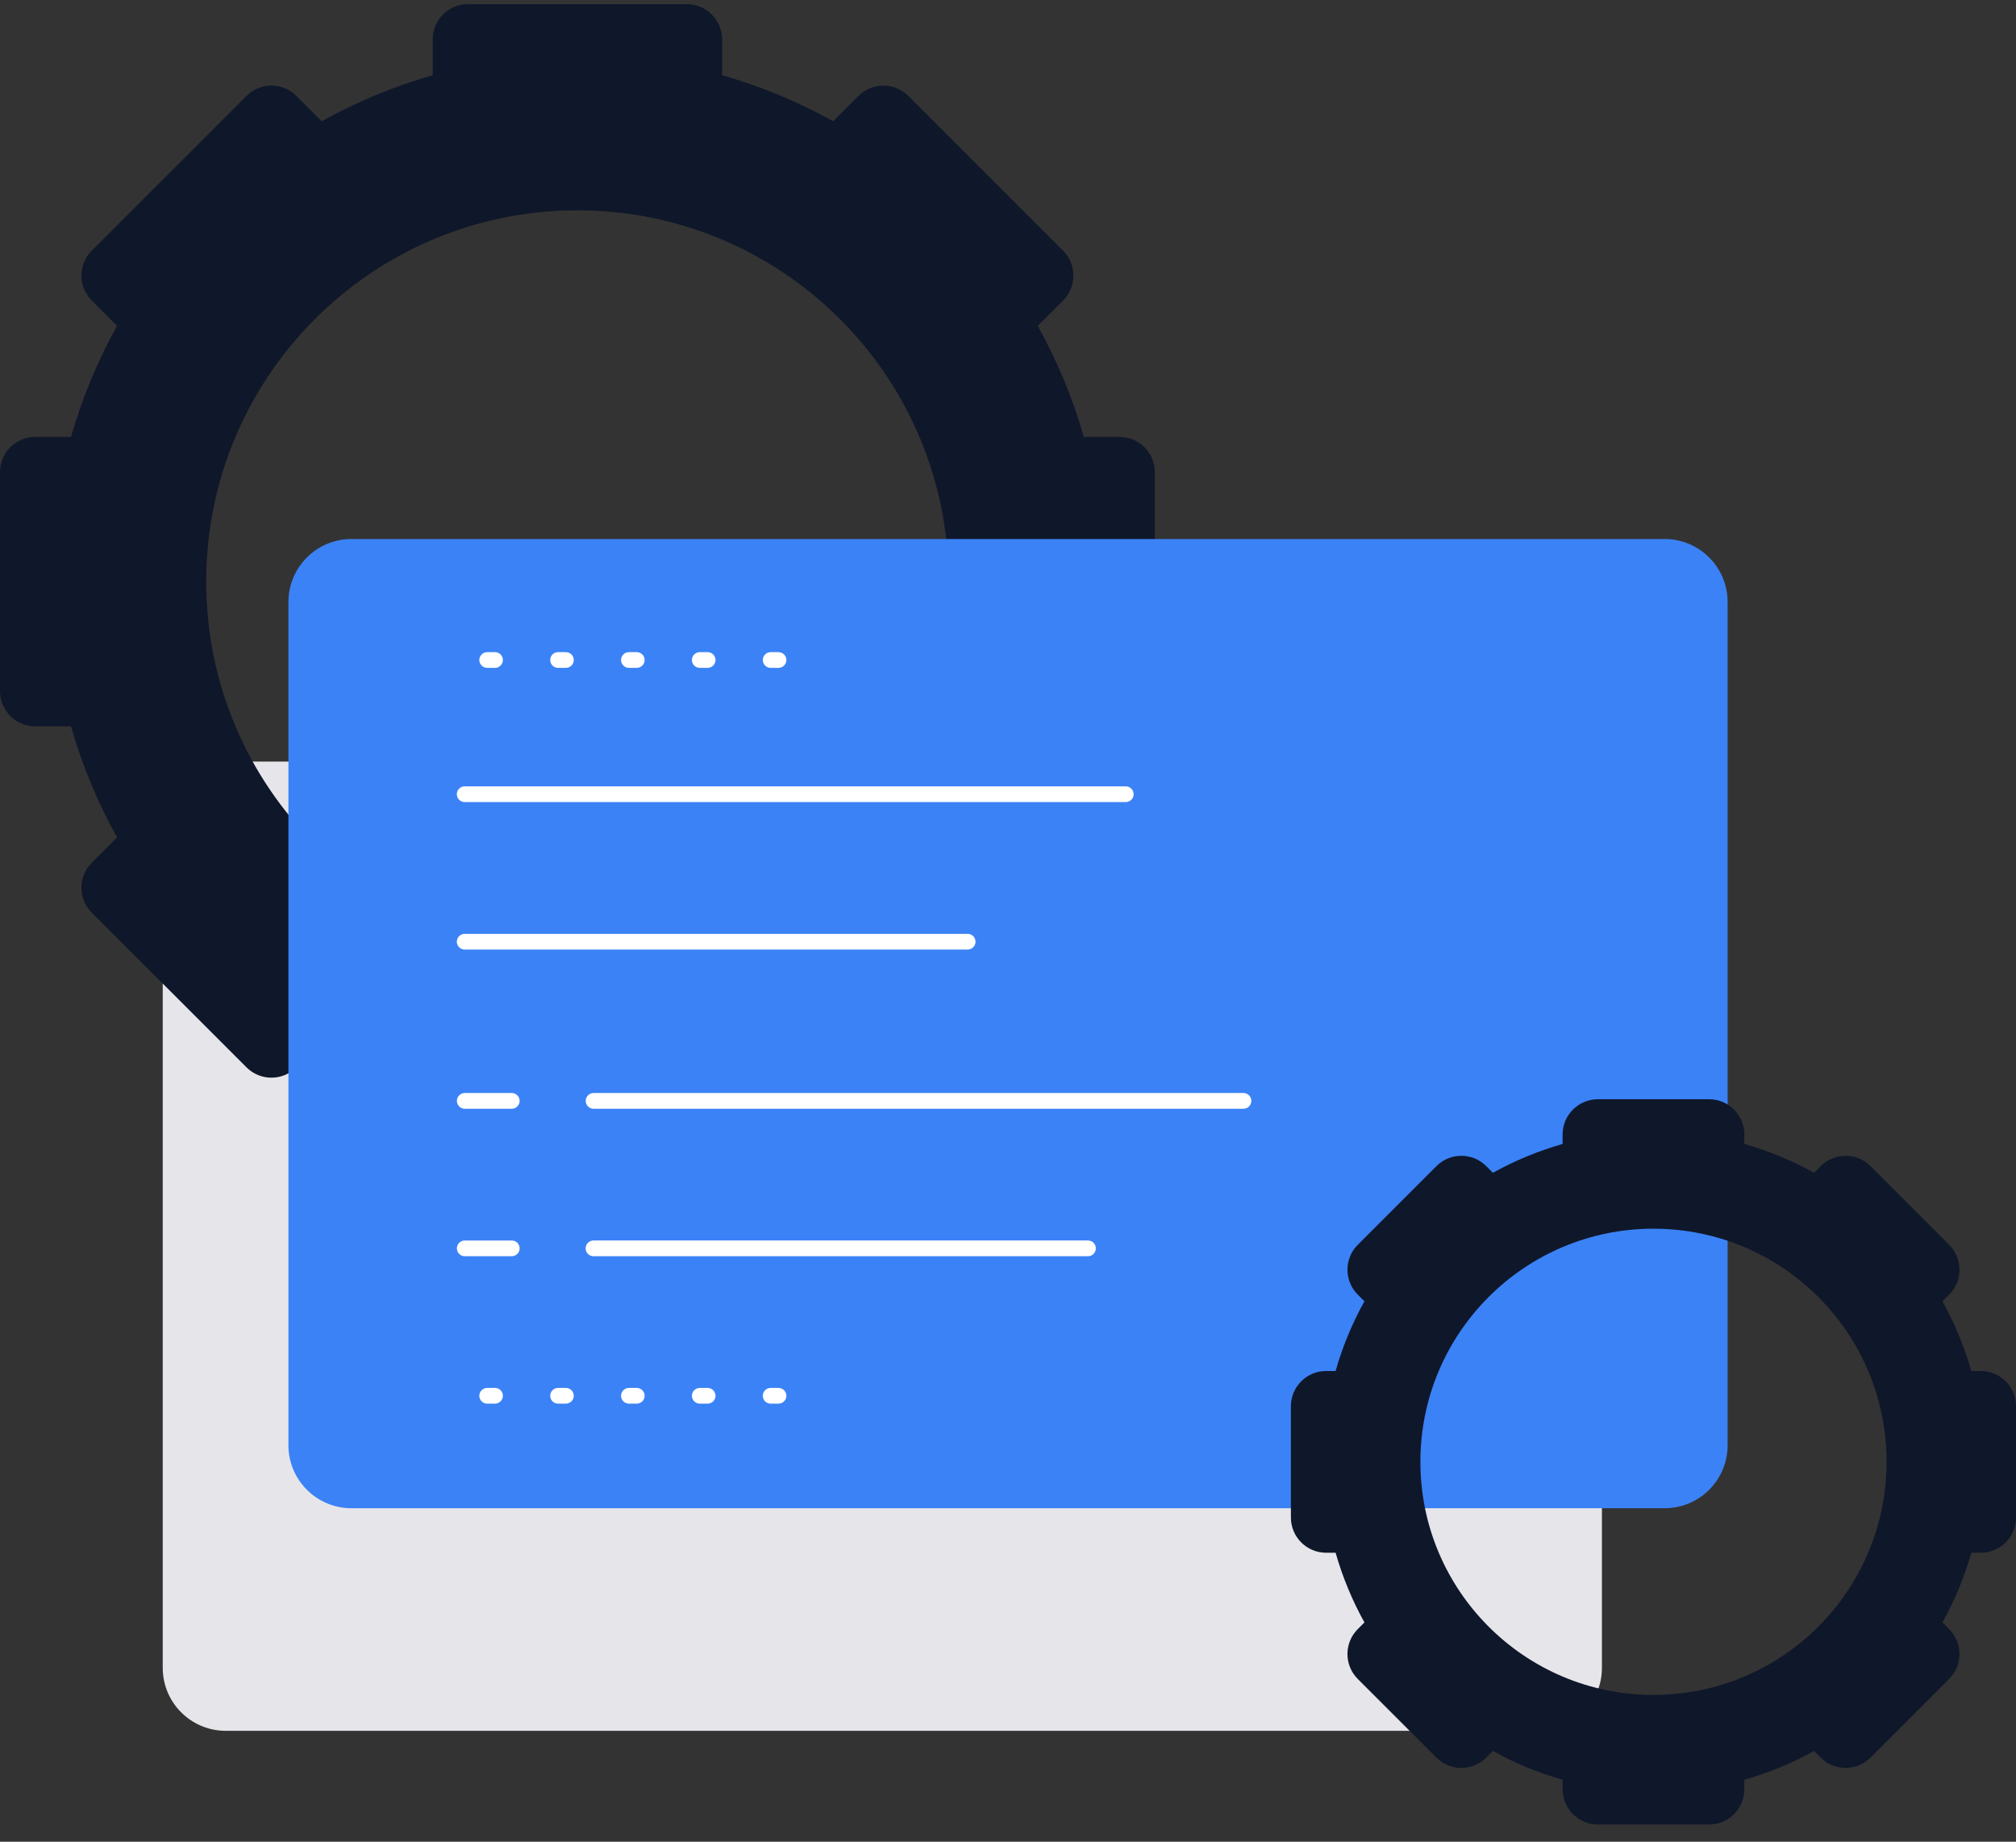 <svg xmlns="http://www.w3.org/2000/svg" width="104" height="95" viewBox="0 0 104 95" fill="none"><rect x="0" y="0" width="104" height="95" fill="#333333" stroke="none"/><path d="M79.389 39.285H11.645C9.85 39.285 8.395 40.74 8.395 42.535V86.029C8.395 87.824 9.85 89.279 11.645 89.279H79.389C81.184 89.279 82.639 87.824 82.639 86.029V42.535C82.639 40.74 81.184 39.285 79.389 39.285Z" fill="#E6E6EA"></path><path d="M57.756 22.537H55.91C55.336 20.523 54.533 18.605 53.534 16.809L54.842 15.501C55.551 14.792 55.551 13.642 54.842 12.932L46.857 4.947C46.148 4.238 44.997 4.238 44.288 4.947L42.98 6.255C41.187 5.256 39.266 4.453 37.252 3.88V2.034C37.252 1.029 36.438 0.215 35.434 0.215H24.14C23.136 0.215 22.322 1.029 22.322 2.034V3.88C20.308 4.453 18.39 5.256 16.594 6.255L15.286 4.947C14.577 4.238 13.426 4.238 12.717 4.947L4.732 12.932C4.023 13.642 4.023 14.792 4.732 15.501L6.04 16.809C5.041 18.603 4.238 20.523 3.664 22.537H1.818C0.814 22.537 0 23.351 0 24.356V35.649C0 36.653 0.814 37.467 1.818 37.467H3.664C4.238 39.481 5.041 41.399 6.04 43.195L4.732 44.503C4.023 45.212 4.023 46.363 4.732 47.072L12.717 55.057C13.426 55.766 14.577 55.766 15.286 55.057L16.594 53.749C18.387 54.748 20.308 55.551 22.322 56.125V57.971C22.322 58.975 23.136 59.789 24.14 59.789H35.434C36.438 59.789 37.252 58.975 37.252 57.971V56.125C39.266 55.551 41.184 54.748 42.98 53.749L44.288 55.057C44.997 55.766 46.148 55.766 46.857 55.057L54.842 47.072C55.551 46.363 55.551 45.212 54.842 44.503L53.534 43.195C54.533 41.402 55.336 39.481 55.91 37.467H57.756C58.76 37.467 59.574 36.653 59.574 35.649V24.356C59.574 23.351 58.76 22.537 57.756 22.537ZM29.788 49.153C19.212 49.153 10.637 40.58 10.637 30.001C10.637 19.422 19.21 10.849 29.788 10.849C40.367 10.849 48.94 19.422 48.94 30.001C48.94 40.58 40.367 49.153 29.788 49.153Z" fill="#0F172A"></path><path d="M85.873 27.804H18.129C16.334 27.804 14.879 29.259 14.879 31.054V74.547C14.879 76.343 16.334 77.798 18.129 77.798H85.873C87.668 77.798 89.124 76.343 89.124 74.547V31.054C89.124 29.259 87.668 27.804 85.873 27.804Z" fill="#3B82F6"></path><path d="M58.076 41.373H23.972C23.748 41.373 23.566 41.191 23.566 40.968C23.566 40.744 23.748 40.562 23.972 40.562H58.076C58.299 40.562 58.481 40.744 58.481 40.968C58.481 41.191 58.299 41.373 58.076 41.373Z" fill="white"></path><path d="M49.919 48.98H23.972C23.748 48.98 23.566 48.798 23.566 48.575C23.566 48.351 23.748 48.169 23.972 48.169H49.919C50.143 48.169 50.325 48.351 50.325 48.575C50.325 48.798 50.143 48.98 49.919 48.98Z" fill="white"></path><path d="M64.147 57.192H30.62C30.397 57.192 30.215 57.01 30.215 56.786C30.215 56.562 30.397 56.38 30.62 56.38H64.147C64.371 56.38 64.553 56.562 64.553 56.786C64.553 57.01 64.371 57.192 64.147 57.192Z" fill="white"></path><path d="M56.125 64.799H30.616C30.393 64.799 30.211 64.617 30.211 64.393C30.211 64.169 30.393 63.987 30.616 63.987H56.125C56.349 63.987 56.531 64.169 56.531 64.393C56.531 64.617 56.349 64.799 56.125 64.799Z" fill="white"></path><path d="M26.401 57.192H23.976C23.752 57.192 23.57 57.01 23.57 56.786C23.57 56.562 23.752 56.38 23.976 56.38H26.401C26.625 56.38 26.807 56.562 26.807 56.786C26.807 57.01 26.625 57.192 26.401 57.192Z" fill="white"></path><path d="M26.401 64.799H23.976C23.752 64.799 23.57 64.617 23.57 64.393C23.57 64.17 23.752 63.988 23.976 63.988H26.401C26.625 63.988 26.807 64.17 26.807 64.393C26.807 64.617 26.625 64.799 26.401 64.799Z" fill="white"></path><path d="M40.161 72.403H39.756C39.532 72.403 39.35 72.221 39.35 71.998C39.35 71.774 39.532 71.592 39.756 71.592H40.161C40.385 71.592 40.567 71.774 40.567 71.998C40.567 72.221 40.385 72.403 40.161 72.403ZM36.506 72.403H36.1C35.877 72.403 35.694 72.221 35.694 71.998C35.694 71.774 35.877 71.592 36.1 71.592H36.506C36.729 71.592 36.911 71.774 36.911 71.998C36.911 72.221 36.729 72.403 36.506 72.403ZM32.85 72.403H32.444C32.221 72.403 32.038 72.221 32.038 71.998C32.038 71.774 32.221 71.592 32.444 71.592H32.85C33.073 71.592 33.255 71.774 33.255 71.998C33.255 72.221 33.073 72.403 32.85 72.403ZM29.194 72.403H28.788C28.565 72.403 28.383 72.221 28.383 71.998C28.383 71.774 28.565 71.592 28.788 71.592H29.194C29.417 71.592 29.599 71.774 29.599 71.998C29.599 72.221 29.417 72.403 29.194 72.403ZM25.538 72.403H25.132C24.909 72.403 24.727 72.221 24.727 71.998C24.727 71.774 24.909 71.592 25.132 71.592H25.538C25.761 71.592 25.943 71.774 25.943 71.998C25.943 72.221 25.761 72.403 25.538 72.403Z" fill="white"></path><path d="M40.161 34.45H39.756C39.532 34.45 39.35 34.268 39.35 34.045C39.35 33.821 39.532 33.639 39.756 33.639H40.161C40.385 33.639 40.567 33.821 40.567 34.045C40.567 34.268 40.385 34.45 40.161 34.45ZM36.506 34.45H36.1C35.877 34.45 35.694 34.268 35.694 34.045C35.694 33.821 35.877 33.639 36.1 33.639H36.506C36.729 33.639 36.911 33.821 36.911 34.045C36.911 34.268 36.729 34.45 36.506 34.45ZM32.85 34.45H32.444C32.221 34.45 32.038 34.268 32.038 34.045C32.038 33.821 32.221 33.639 32.444 33.639H32.85C33.073 33.639 33.255 33.821 33.255 34.045C33.255 34.268 33.073 34.45 32.85 34.45ZM29.194 34.45H28.788C28.565 34.45 28.383 34.268 28.383 34.045C28.383 33.821 28.565 33.639 28.788 33.639H29.194C29.417 33.639 29.599 33.821 29.599 34.045C29.599 34.268 29.417 34.45 29.194 34.45ZM25.538 34.45H25.132C24.909 34.45 24.727 34.268 24.727 34.045C24.727 33.821 24.909 33.639 25.132 33.639H25.538C25.761 33.639 25.943 33.821 25.943 34.045C25.943 34.268 25.761 34.45 25.538 34.45Z" fill="white"></path><path d="M102.182 70.719H101.694C101.332 69.455 100.833 68.249 100.206 67.123L100.551 66.778C101.26 66.069 101.26 64.919 100.551 64.21L96.495 60.151C95.786 59.442 94.635 59.442 93.926 60.151L93.582 60.496C92.456 59.869 91.253 59.367 89.986 59.008V58.52C89.986 57.516 89.172 56.702 88.168 56.702H82.429C81.424 56.702 80.611 57.516 80.611 58.52V59.008C79.347 59.37 78.141 59.869 77.015 60.496L76.67 60.151C75.961 59.442 74.811 59.442 74.102 60.151L70.043 64.21C69.334 64.919 69.334 66.069 70.043 66.778L70.388 67.123C69.761 68.249 69.259 69.455 68.9 70.719H68.412C67.408 70.719 66.594 71.532 66.594 72.537V78.276C66.594 79.28 67.408 80.094 68.412 80.094H68.9C69.262 81.358 69.761 82.564 70.388 83.689L70.043 84.034C69.334 84.744 69.334 85.894 70.043 86.603L74.102 90.662C74.811 91.371 75.961 91.371 76.67 90.662L77.015 90.317C78.141 90.944 79.344 91.446 80.611 91.804V92.293C80.611 93.297 81.424 94.111 82.429 94.111H88.168C89.172 94.111 89.986 93.297 89.986 92.293V91.804C91.25 91.443 92.456 90.944 93.582 90.317L93.926 90.662C94.635 91.371 95.786 91.371 96.495 90.662L100.551 86.603C101.26 85.894 101.26 84.744 100.551 84.034L100.206 83.689C100.833 82.564 101.335 81.358 101.694 80.094H102.182C103.186 80.094 104 79.28 104 78.276V72.537C104 71.532 103.186 70.719 102.182 70.719ZM85.298 87.428C78.657 87.428 73.274 82.045 73.274 75.404C73.274 68.762 78.657 63.379 85.298 63.379C91.94 63.379 97.323 68.762 97.323 75.404C97.323 82.045 91.94 87.428 85.298 87.428Z" fill="#0F172A"></path></svg>
